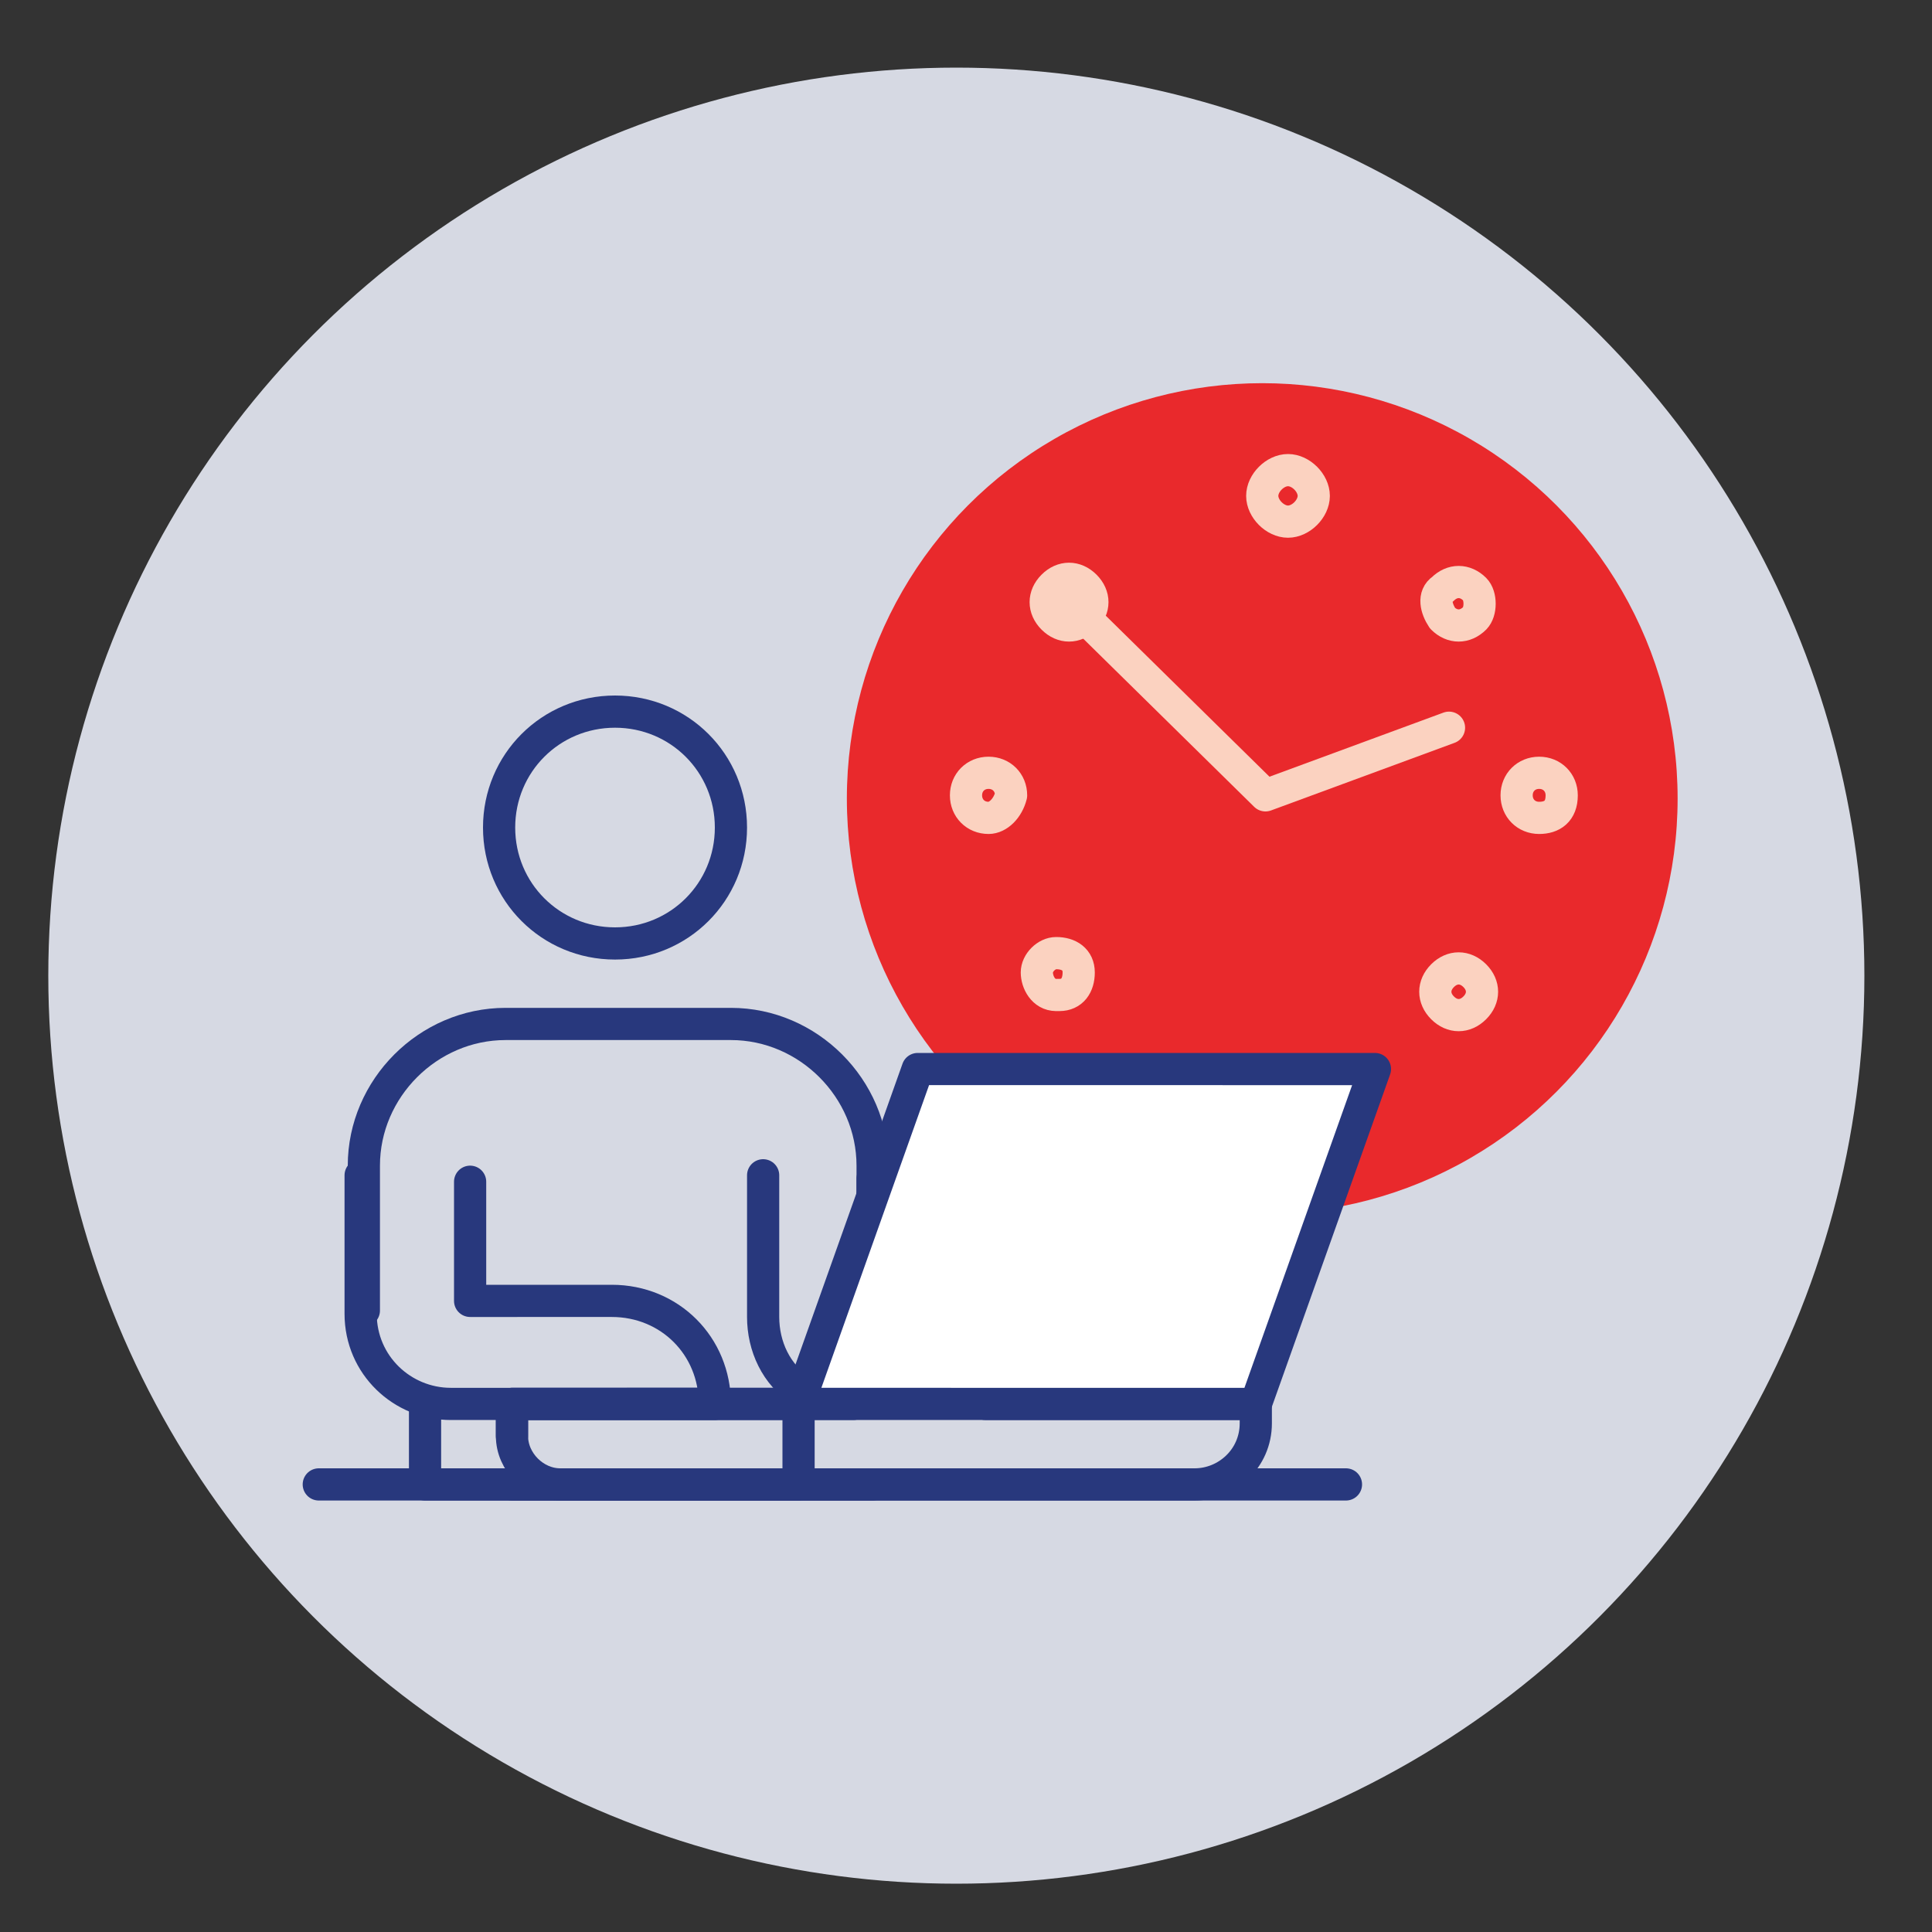 <?xml version="1.0" encoding="utf-8"?>
<!-- Generator: Adobe Illustrator 27.9.0, SVG Export Plug-In . SVG Version: 6.00 Build 0)  -->
<svg version="1.1" id="Layer_1" xmlns="http://www.w3.org/2000/svg" xmlns:xlink="http://www.w3.org/1999/xlink" x="0px" y="0px"
	 viewBox="0 0 60 60" style="enable-background:new 0 0 60 60;" xml:space="preserve">
<rect x="0" y="0" width="60" height="60" fill="#333333" stroke="none"/>
<style type="text/css">
	.st0{fill:#D6D9E3;}
	.st1{fill:#E9292C;}
	.st2{fill:none;stroke:#FBD2C0;stroke-linecap:round;stroke-linejoin:round;}
	.st3{fill:none;stroke:#28387D;stroke-linecap:round;stroke-linejoin:round;}
	.st4{fill:#FFFFFF;stroke:#28387D;stroke-linecap:round;stroke-linejoin:round;}
</style>
<circle class="st0" cx="29.7" cy="30.3" r="28.2"/>
<circle class="st1" cx="39.2" cy="24.8" r="12.9"/>
<path class="st2" d="M33.2,18.7l6.1,6l5.7-2.1"/>
<path class="st2" d="M40.8,15.4c0,0.4-0.4,0.8-0.8,0.8s-0.8-0.4-0.8-0.8s0.4-0.8,0.8-0.8l0,0C40.4,14.6,40.8,15,40.8,15.4"/>
<path class="st2" d="M47.8,25.4c-0.4,0-0.7-0.3-0.7-0.7c0-0.4,0.3-0.7,0.7-0.7c0.4,0,0.7,0.3,0.7,0.7C48.5,25.2,48.2,25.4,47.8,25.4
	C47.8,25.4,47.8,25.4,47.8,25.4"/>
<path class="st2" d="M30.7,25.4c-0.4,0-0.7-0.3-0.7-0.7c0-0.4,0.3-0.7,0.7-0.7c0.4,0,0.7,0.3,0.7,0.7C31.3,25.1,31,25.4,30.7,25.4"
	/>
<path class="st2" d="M45.8,19.2c-0.3,0.3-0.7,0.3-1,0l0,0c-0.2-0.3-0.3-0.7,0-0.9l0,0c0.3-0.3,0.7-0.3,1,0l0,0
	C46,18.5,46,19,45.8,19.2L45.8,19.2"/>
<path class="st2" d="M44.8,31.3c-0.3-0.3-0.3-0.7,0-1l0,0c0.3-0.3,0.7-0.3,1,0l0,0c0.3,0.3,0.3,0.7,0,1l0,0
	C45.5,31.6,45.1,31.6,44.8,31.3L44.8,31.3"/>
<path class="st2" d="M32.7,19.2c-0.3-0.3-0.3-0.7,0-1l0,0c0.3-0.3,0.7-0.3,1,0l0,0c0.3,0.3,0.3,0.7,0,1l0,0
	C33.4,19.5,33,19.5,32.7,19.2L32.7,19.2"/>
<path class="st3" d="M9.9,46.1h31.9"/>
<path class="st3" d="M27.1,46.1H13.2v-2.6"/>
<path class="st3" d="M11.3,40.7v-4.5c0-2.4,2-4.4,4.4-4.4h7c2.4,0,4.4,2,4.4,4.4c0,0,0,0,0,0v1"/>
<path class="st3" d="M22.7,25.7c0,2-1.6,3.6-3.6,3.6c-2,0-3.6-1.6-3.6-3.6c0-2,1.6-3.6,3.6-3.6c0,0,0,0,0,0
	C21.1,22.1,22.7,23.7,22.7,25.7z"/>
<path class="st3" d="M14.6,36.7v3.7H19c1.8,0,3.2,1.4,3.2,3.2c0,0,0,0,0,0l0,0H14c-1.5,0-2.8-1.2-2.8-2.8v-4.3"/>
<path class="st3" d="M23.7,36.5v4.4c0,0.9,0.4,1.8,1.2,2.3"/>
<path class="st3" d="M27.1,37.1v-0.5"/>
<path class="st3" d="M30.6,43.6H39v0.6c0,1.1-0.9,1.9-1.9,1.9H15.9"/>
<path class="st3" d="M15.9,44.6v-1h10.6"/>
<path class="st3" d="M24.8,43.6h-8.9v1c0,0.8,0.7,1.5,1.5,1.5h7.4V43.6z"/>
<path class="st4" d="M39,43.6l3.7-10.4H28.5l-3.7,10.4H39z"/>
<path class="st2" d="M32.8,30.9c-0.4,0-0.6-0.4-0.6-0.7c0-0.3,0.3-0.6,0.6-0.6c0.4,0,0.7,0.2,0.7,0.6c0,0.4-0.2,0.7-0.6,0.7
	C32.9,30.9,32.9,30.9,32.8,30.9"/>
</svg>
